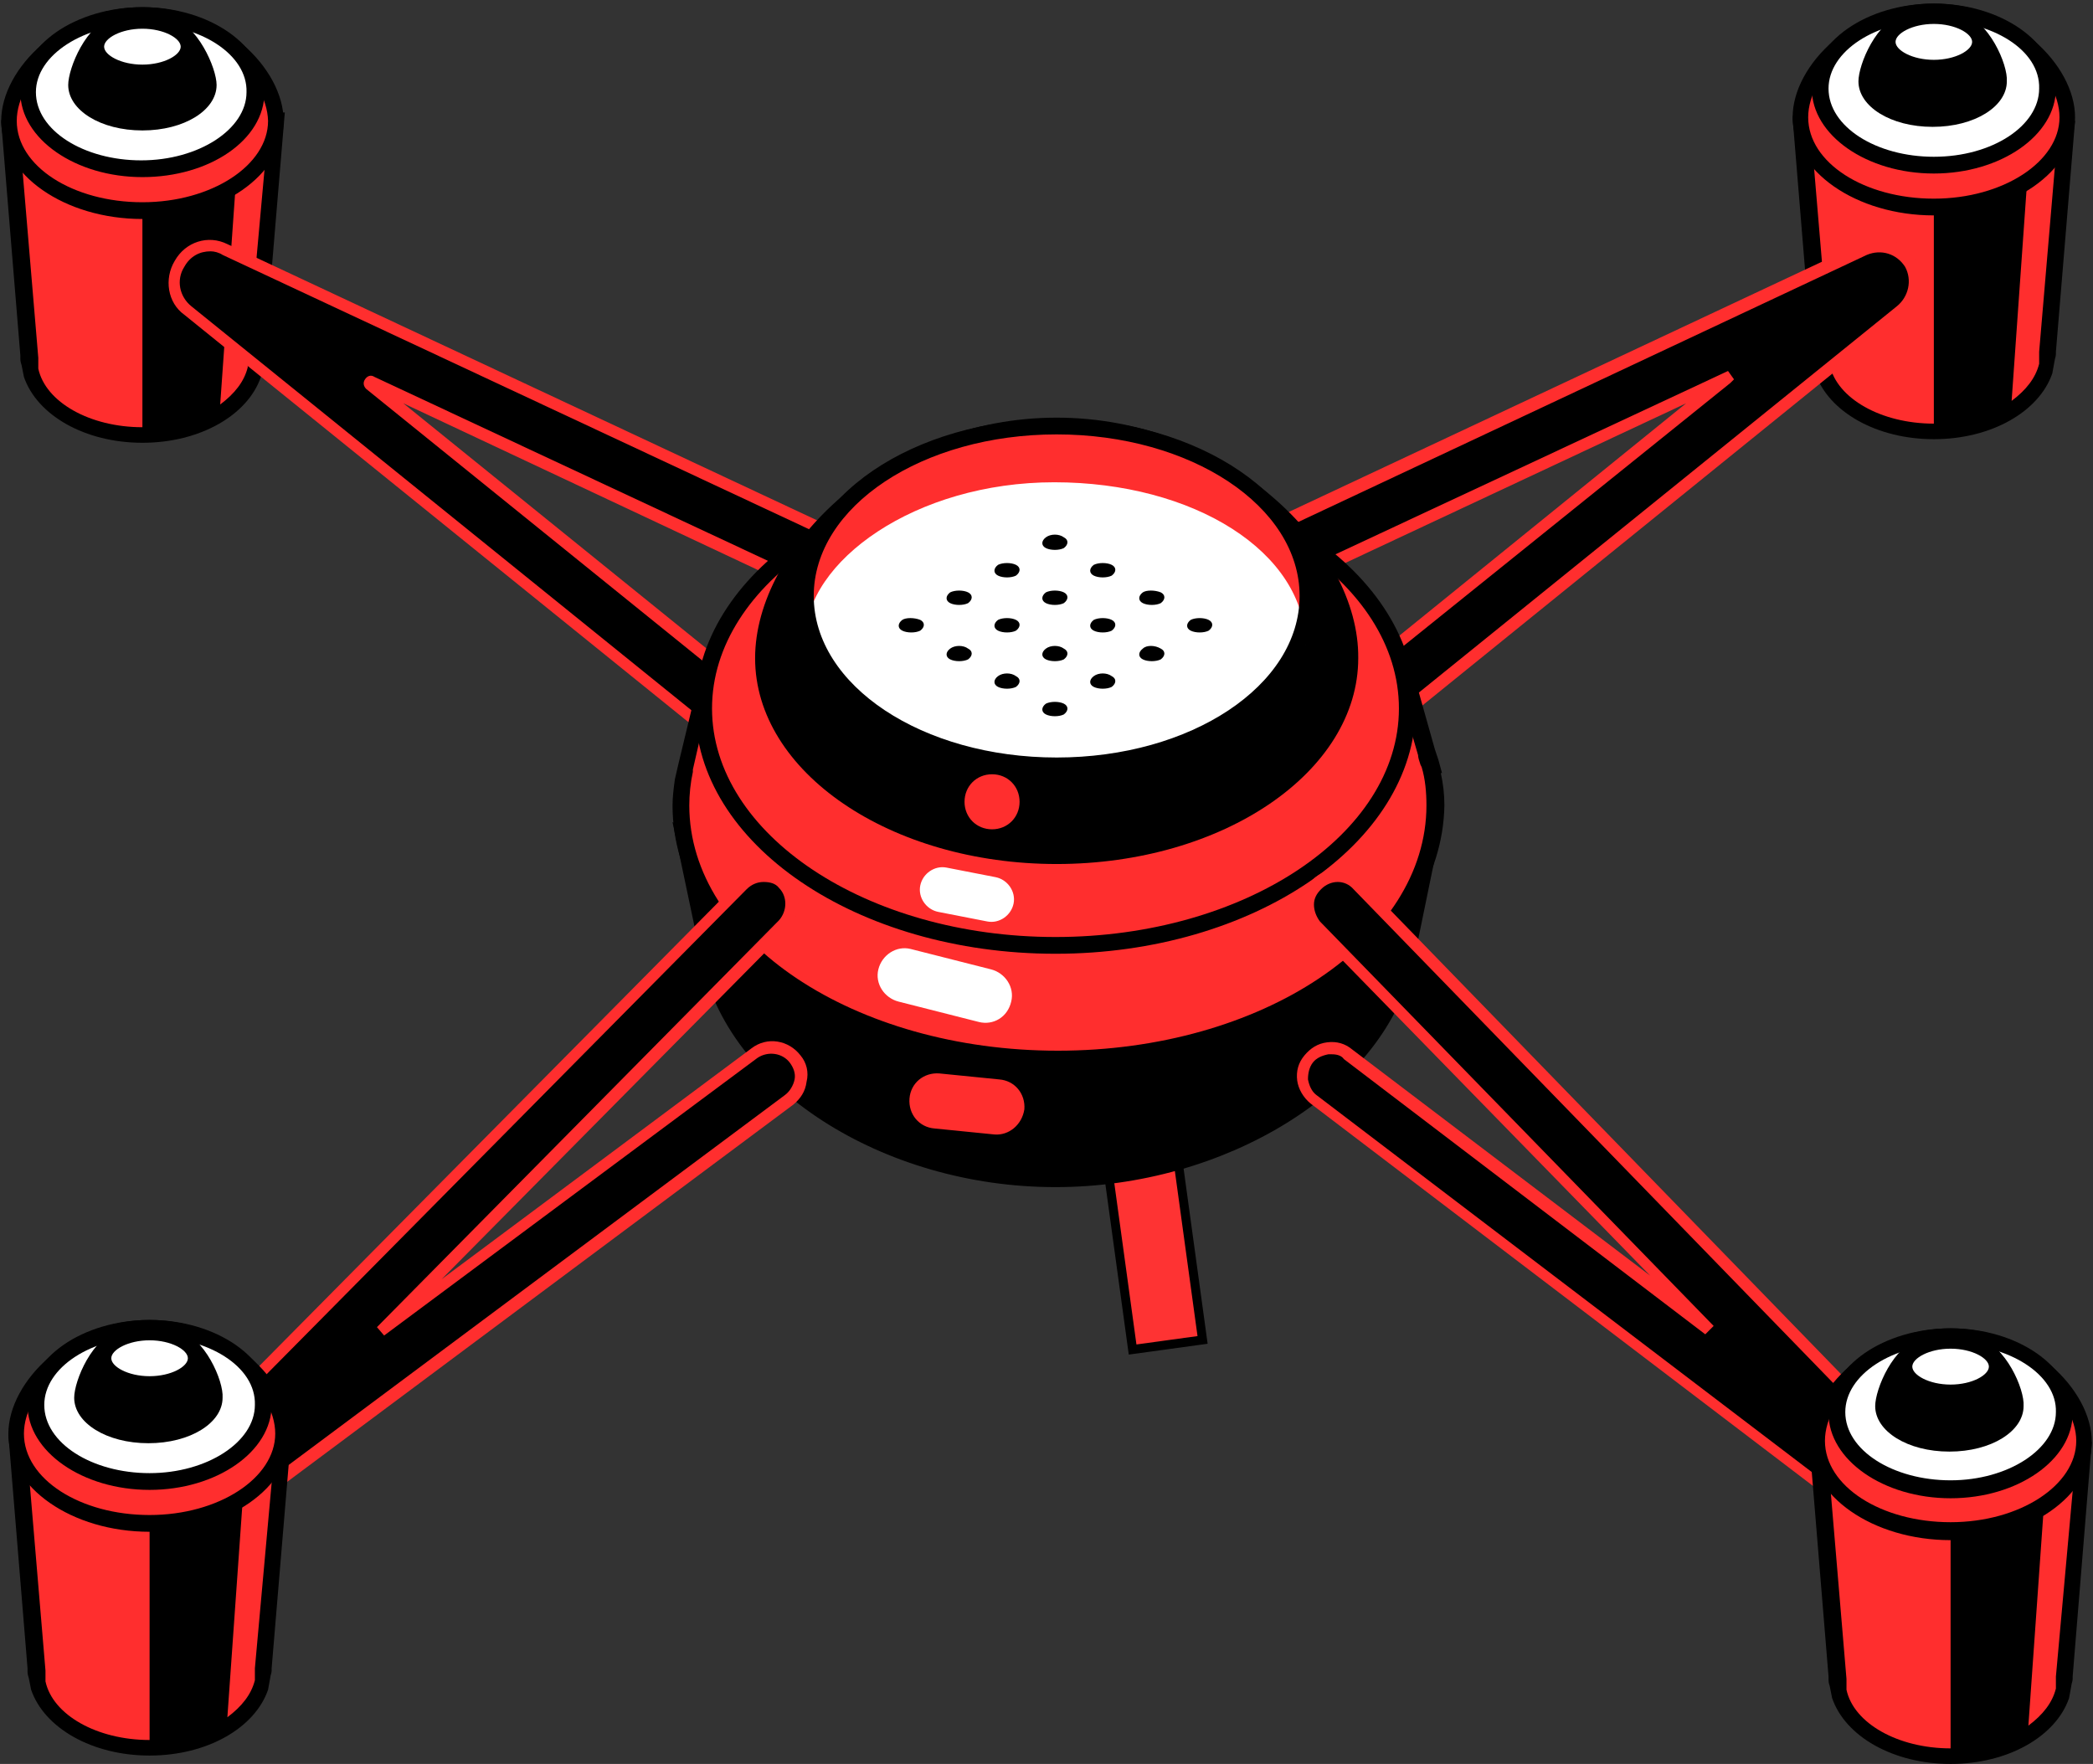 <?xml version="1.0" encoding="UTF-8"?> <!-- Generator: Adobe Illustrator 25.4.1, SVG Export Plug-In . SVG Version: 6.00 Build 0) --> <svg xmlns="http://www.w3.org/2000/svg" xmlns:xlink="http://www.w3.org/1999/xlink" id="Слой_1" x="0px" y="0px" viewBox="0 0 174.9 147.4" style="enable-background:new 0 0 174.9 147.4;" xml:space="preserve"><rect x="0" y="0" width="174.9" height="147.4" fill="#333333" stroke="none"/> <style type="text/css"> .st0{fill:#FE3333;stroke:#000000;stroke-width:0.75;stroke-miterlimit:10;} .st1{fill:#FF2E2E;} .st2{fill:#FFFFFF;} </style> <rect x="92.3" y="78.9" transform="matrix(0.991 -0.136 0.136 0.991 -12.124 13.836)" class="st0" width="5.9" height="33.6"></rect> <path id="XMLID_13128_" class="st1" d="M21.4,29.8L23,10.1H0.8l1.6,19.7c0,0.1,0,0.1,0,0.2c0,0.2,0.1,0.4,0.1,0.5l0,0.4h0 c0.7,3.1,4.6,5.5,9.4,5.5c4.8,0,8.7-2.4,9.4-5.5h0l0-0.4c0-0.2,0.1-0.4,0.1-0.5C21.4,29.9,21.4,29.8,21.4,29.8z"></path> <path id="XMLID_13125_" d="M23.8,9.4h-23c-0.4,0-0.7,0.4-0.7,0.8l1.6,19.5l0,0.2c0,0.2,0,0.3,0.1,0.6l0.2,1c1.1,3.2,5.1,5.5,9.9,5.5 s8.8-2.3,9.9-5.5l0.2-1.1c0-0.1,0.1-0.3,0.1-0.5l0-0.2L23.8,9.4z M20.7,29.7l0,0.2c0,0,0,0.1,0,0.2c0,0.1,0,0.2,0,0.3l0,0.3 c-0.3,1.2-1.1,2.2-2.3,3.1l1.3-18.4l-3.9,2.3h-3.9v18c-4.4,0-8.1-2.1-8.7-4.9l0-0.1l0-0.2c0-0.1,0-0.2,0-0.3c0-0.1,0-0.1,0-0.1 l0-0.2l-1.6-19h20.8L20.7,29.7z"></path> <g id="XMLID_13120_"> <path id="XMLID_13124_" class="st1" d="M23,10.1c0,4.1-5,7.5-11.1,7.5c-6.1,0-11.1-3.4-11.1-7.5s5-8.8,11.1-8.8 C18,1.3,23,6,23,10.1z"></path> <path id="XMLID_13121_" d="M11.9,18.3c-6.5,0-11.8-3.7-11.8-8.2c0-4.4,5.2-9.5,11.8-9.5c6.6,0,11.8,5.1,11.8,9.5 C23.7,14.6,18.4,18.3,11.9,18.3z M11.9,2C6.1,2,1.4,6.4,1.4,10.1c0,3.8,4.7,6.8,10.5,6.8c5.8,0,10.5-3.1,10.5-6.8 C22.3,6.4,17.7,2,11.9,2z"></path> </g> <g id="XMLID_13102_"> <path id="XMLID_13119_" class="st2" d="M21.4,7.7c0,3.5-4.3,6.4-9.5,6.4c-5.3,0-9.5-2.9-9.5-6.4c0-3.5,4.3-6.4,9.5-6.4 C17.2,1.3,21.4,4.2,21.4,7.7z"></path> <path id="XMLID_13103_" d="M11.9,14.8c-5.6,0-10.2-3.2-10.2-7.1c0-3.9,4.6-7.1,10.2-7.1s10.2,3.2,10.2,7.1 C22.1,11.7,17.5,14.8,11.9,14.8z M11.9,2C7,2,3,4.6,3,7.7c0,3.2,4,5.7,8.8,5.7s8.8-2.6,8.8-5.7C20.7,4.6,16.8,2,11.9,2z"></path> </g> <path id="XMLID_13101_" d="M14.2,1.4c-0.8-0.2-1.3,0.5-1.8,1.2c-0.2,0.2-0.5,0.7-0.5,0.7c-0.1-0.1-0.5-0.5-0.6-0.7 c-0.4-0.6-1-1.4-1.8-1.2C7.2,2,5.7,5.7,5.7,7.1c0,2.1,2.7,3.8,6.2,3.8c3.5,0,6.2-1.7,6.2-3.8C18.1,5.7,16.5,2,14.2,1.4z"></path> <g id="XMLID_7651_"> <path id="XMLID_7655_" class="st2" d="M15.7,3.9C15.7,5.1,14,6,11.9,6C9.8,6,8,5.1,8,3.9c0-1.2,1.7-2.2,3.8-2.2 C14,1.7,15.7,2.7,15.7,3.9z"></path> <path id="XMLID_7652_" d="M11.9,6.7c-2.5,0-4.5-1.3-4.5-2.9c0-1.6,2-2.9,4.5-2.9c2.5,0,4.5,1.3,4.5,2.9C16.4,5.5,14.4,6.7,11.9,6.7 z M11.9,2.4c-1.8,0-3.2,0.8-3.2,1.5c0,0.7,1.4,1.5,3.2,1.5c1.8,0,3.2-0.8,3.2-1.5C15.1,3.2,13.7,2.4,11.9,2.4z"></path> </g> <path id="XMLID_13160_" class="st1" d="M171.1,29.4l1.6-19.7h-22.3l1.6,19.7c0,0.1,0,0.1,0,0.2c0,0.2,0.1,0.4,0.1,0.5l0,0.4h0 c0.7,3.1,4.6,5.5,9.4,5.5c4.8,0,8.7-2.4,9.4-5.5h0l0-0.4c0-0.2,0.1-0.4,0.1-0.5C171.1,29.5,171.1,29.5,171.1,29.4z"></path> <path id="XMLID_13157_" d="M173.4,10.1l-22.9-1c-0.4,0-0.7,0.4-0.7,0.8l1.6,19.5l0,0.2c0,0.2,0,0.3,0.1,0.6l0.2,1 c1.1,3.2,5.1,5.5,9.9,5.5c4.8,0,8.8-2.3,9.9-5.5l0.2-1.1c0-0.1,0.1-0.3,0.1-0.5l0-0.2L173.4,10.1z M170.4,29.4l0,0.2 c0,0,0,0.1,0,0.2c0,0.1,0,0.2,0,0.3l0,0.3c-0.3,1.2-1.1,2.2-2.3,3.1l1.3-18.4l-3.9,2.3h-3.9v18c-4.4,0-8.1-2.1-8.7-4.9l0-0.1l0-0.2 c0-0.1,0-0.2,0-0.3c0-0.1,0-0.1,0-0.1l0-0.2l-1.6-19H172L170.4,29.4z"></path> <g id="XMLID_13152_"> <path id="XMLID_13156_" class="st1" d="M172.7,9.8c0,4.1-5,7.5-11.1,7.5c-6.1,0-11.1-3.4-11.1-7.5c0-4.1,5-8.8,11.1-8.8 C167.8,1,172.7,5.6,172.7,9.8z"></path> <path id="XMLID_13153_" d="M161.6,18c-6.5,0-11.8-3.7-11.8-8.2c0-4.4,5.2-9.5,11.8-9.5c6.6,0,11.8,5.1,11.8,9.5 C173.4,14.3,168.1,18,161.6,18z M161.6,1.7c-5.8,0-10.5,4.4-10.5,8.1c0,3.8,4.7,6.8,10.5,6.8c5.8,0,10.5-3.1,10.5-6.8 C172.1,6.1,167.4,1.7,161.6,1.7z"></path> </g> <g id="XMLID_13147_"> <path id="XMLID_13151_" class="st2" d="M171.1,7.4c0,3.5-4.3,6.4-9.5,6.4c-5.3,0-9.5-2.9-9.5-6.4c0-3.5,4.3-6.4,9.5-6.4 C166.9,1,171.1,3.9,171.1,7.4z"></path> <path id="XMLID_13148_" d="M161.6,14.5c-5.6,0-10.2-3.2-10.2-7.1s4.6-7.1,10.2-7.1c5.6,0,10.2,3.2,10.2,7.1S167.2,14.5,161.6,14.5z M161.6,1.7c-4.9,0-8.8,2.6-8.8,5.7c0,3.2,4,5.7,8.8,5.7c4.9,0,8.8-2.6,8.8-5.7C170.5,4.2,166.5,1.7,161.6,1.7z"></path> </g> <path id="XMLID_13146_" d="M163.9,1.1c-0.8-0.2-1.3,0.5-1.8,1.2c-0.2,0.2-0.5,0.7-0.5,0.7c-0.1-0.1-0.5-0.5-0.6-0.7 c-0.4-0.6-1-1.4-1.8-1.2c-2.4,0.6-3.9,4.3-3.9,5.7c0,2.1,2.7,3.8,6.2,3.8c3.5,0,6.2-1.7,6.2-3.8C167.8,5.4,166.2,1.7,163.9,1.1z"></path> <g id="XMLID_7588_"> <path id="XMLID_7668_" class="st2" d="M165.5,3.5c0,1.2-1.7,2.2-3.8,2.2c-2.1,0-3.9-1-3.9-2.2c0-1.2,1.7-2.2,3.9-2.2 C163.7,1.4,165.5,2.3,165.5,3.5z"></path> <path id="XMLID_7589_" d="M161.6,6.4c-2.5,0-4.5-1.3-4.5-2.9c0-1.6,2-2.9,4.5-2.9c2.5,0,4.5,1.3,4.5,2.9 C166.1,5.1,164.1,6.4,161.6,6.4z M161.6,2c-1.8,0-3.2,0.8-3.2,1.5c0,0.7,1.4,1.5,3.2,1.5c1.8,0,3.2-0.8,3.2-1.5 C164.8,2.8,163.4,2,161.6,2z"></path> </g> <g id="XMLID_7613_"> <g id="XMLID_7619_"> <g id="XMLID_7620_"> <path id="XMLID_13197_" d="M59.5,61.3L15.7,25.9c-1.2-0.9-1.5-2.6-0.7-3.9c0.8-1.3,2.4-1.9,3.8-1.2l50.1,23.5l-2,4.4L31.1,31.9 c-0.1-0.1-0.2,0.1-0.1,0.2l29.9,24.2L59.5,61.3z"></path> <path id="XMLID_13198_" class="st1" d="M59.7,62.1L15.4,26.3c-1.4-1-1.7-3-0.8-4.5c0.9-1.6,2.8-2.2,4.4-1.4l50.6,23.7l-2.5,5.3 L33.7,33.7l27.7,22.4L59.7,62.1z M17.6,21c-0.9,0-1.7,0.4-2.2,1.3c-0.7,1.1-0.4,2.5,0.6,3.3l43.2,34.9l1.1-4l-29.7-24 c-0.2-0.2-0.3-0.5-0.1-0.8c0.2-0.3,0.5-0.4,0.8-0.2L66.6,48l1.6-3.5L18.6,21.3C18.3,21.1,17.9,21,17.6,21z"></path> </g> </g> <g id="XMLID_7617_"> <g id="XMLID_7618_"> <path id="XMLID_13193_" d="M116.8,60l-3-3.7l30.5-24.6c0,0,0,0,0,0l-36.4,17.1l-2-4.4l50-23.5c1.5-0.7,3.1-0.1,3.9,1.2 c0.8,1.3,0.5,3-0.8,3.9L116.8,60z"></path> <path id="XMLID_13194_" class="st1" d="M116.7,60.7l-3.6-4.5l0.4-0.3l27.4-22.2l-33.3,15.6l-2.5-5.3l50.5-23.7 c1.7-0.7,3.6-0.2,4.5,1.4c0.9,1.6,0.5,3.5-0.9,4.6L116.7,60.7z M114.4,56.3l2.4,3l41.7-33.7c1-0.8,1.3-2.2,0.7-3.3 c-0.7-1.1-2-1.5-3.2-1l-49.6,23.3L108,48L144.4,31l0.5,0.7l-0.3,0.3L114.4,56.3z"></path> </g> </g> <path id="XMLID_13137_" d="M116,69.4c-4.7-7.6-15.5-12.5-27.7-12.5c-12.8,0-24.1,5.4-28.3,13.6l-3.8-1.8l2.4,11.4 c2.1,10.7,15.1,19.1,29.6,19.1c14.2,0,27.3-8.1,29.8-18.4h0c0.1-0.3,0.1-0.5,0.2-0.8l2.2-10.7L116,69.4z M117.3,80.6L117.3,80.6 L117.3,80.6L117.3,80.6z"></path> <path id="XMLID_7642_" class="st1" d="M119.4,63.9L119.4,63.9l-0.1-0.2c-0.1-0.3-0.2-0.6-0.2-0.9l-1.9-6.6h-2.1 c-5.5-6.1-15.5-10.1-26.8-10.1c-11.3,0-21.2,4-26.8,10.1h-2.4l-1.8,7.6c0,0.1-0.1,0.3-0.1,0.4l0,0.2h0c-0.2,1-0.3,1.9-0.3,2.9 C56.9,79,71,88.5,88.3,88.5c17.4,0,31.5-9.5,31.5-21.2C119.8,66.1,119.6,65,119.4,63.9z"></path> <path id="XMLID_13129_" d="M88.3,89.2c-17.7,0-32.1-9.8-32.1-21.9c0-0.7,0.1-1.5,0.2-2.2h0l0.3-1.3l2-8.3h2.7 c5.9-6.3,16-10.1,27.1-10.1c11,0,21.1,3.8,27.1,10.1h2.3l2,7.1c0.1,0.3,0.2,0.6,0.3,0.9l0.3,1.1h-0.1c0.2,0.9,0.3,1.8,0.3,2.7 C120.5,79.4,106.1,89.2,88.3,89.2z M57.9,64.3l0,0.2c-0.2,0.9-0.3,1.9-0.3,2.8c0,11.3,13.8,20.5,30.8,20.5c17,0,30.8-9.2,30.8-20.5 c0-1.1-0.1-2.2-0.4-3.2l-0.1-0.2c-0.1-0.3-0.2-0.6-0.2-0.8l-1.8-6.2h-1.9l-0.2-0.2c-5.7-6.2-15.5-9.9-26.3-9.9 c-10.8,0-20.6,3.7-26.3,9.9l-0.2,0.2h-2.2L57.9,64.3z"></path> <ellipse id="XMLID_7638_" class="st1" cx="88.2" cy="59.2" rx="29.4" ry="19.8"></ellipse> <path id="XMLID_7639_" d="M88.2,79.7c-16.6,0-30.1-9.2-30.1-20.5c0-11.3,13.5-20.5,30.1-20.5c16.6,0,30.1,9.2,30.1,20.5 C118.2,70.5,104.7,79.7,88.2,79.7z M88.2,40.1c-15.8,0-28.7,8.6-28.7,19.1s12.9,19.1,28.7,19.1c15.8,0,28.7-8.6,28.7-19.1 S104,40.1,88.2,40.1z"></path> <path id="XMLID_13202_" d="M88.3,34.9c-14.2,0-25.2,10.8-25.2,20.1c0,9.5,11.3,17.2,25.2,17.2c13.9,0,25.2-7.7,25.2-17.2 C113.6,45.7,102.5,34.9,88.3,34.9z"></path> <g id="XMLID_7612_"> <path id="XMLID_7626_" class="st1" d="M109.3,49.7c0,7.8-9.4,14.2-21,14.2c-11.6,0-21-6.3-21-14.2c0-7.8,9.4-14.2,21-14.2 C99.9,35.6,109.3,41.9,109.3,49.7z"></path> <path id="XMLID_7631_" class="st2" d="M109.1,53.9c0,0-7.7,10-20.8,10c-13.8,0-21-10.5-21-10.5c0-6.5,9.2-13.1,20.8-13.1 C99.7,40.3,109.1,46.1,109.1,53.9z"></path> <path id="XMLID_7627_" d="M88.3,64.6c-11.9,0-21.7-6.7-21.7-14.8c0-8.2,9.7-14.8,21.7-14.8c11.9,0,21.7,6.7,21.7,14.8 C110,57.9,100.3,64.6,88.3,64.6z M88.3,36.3c-11.2,0-20.3,6-20.3,13.5s9.1,13.5,20.3,13.5c11.2,0,20.3-6,20.3-13.5 S99.5,36.3,88.3,36.3z"></path> </g> <g id="XMLID_7610_"> <g id="XMLID_7611_"> <path id="XMLID_13189_" d="M159,128.5c-0.7,0-1.4-0.2-1.9-0.7l-47.3-36c-1.1-0.8-1.3-2.3-0.5-3.4l0,0c0.8-1.1,2.3-1.3,3.4-0.5 l30.2,23L110,77.3c-0.9-1-0.9-2.5,0.1-3.4l0,0c1-0.9,2.5-0.9,3.4,0.1l47.6,49c1.2,1.2,1.4,3.2,0.3,4.4 C160.8,128.1,159.9,128.5,159,128.5z"></path> <path id="XMLID_13190_" class="st1" d="M159,129c-0.8,0-1.6-0.3-2.2-0.8l-47.3-36c-0.6-0.5-1-1.2-1.1-1.9 c-0.1-0.8,0.1-1.5,0.6-2.1c0.5-0.6,1.1-1,1.9-1.1c0.8-0.1,1.5,0.1,2.1,0.6l24.9,18.9l-28.3-29c-0.5-0.6-0.8-1.3-0.8-2.1 c0-0.8,0.3-1.5,0.9-2c1.1-1.1,3-1.1,4.1,0.1l47.6,49c1.4,1.4,1.5,3.7,0.3,5.1C161.1,128.5,160.1,129,159,129z M111.3,88.1 c-0.1,0-0.2,0-0.3,0c-0.5,0.1-1,0.3-1.3,0.7c-0.3,0.4-0.4,0.9-0.4,1.4c0.1,0.5,0.3,1,0.7,1.3l47.3,36c1.1,0.9,2.8,0.7,3.7-0.4 c0.9-1,0.7-2.7-0.3-3.8l-47.6-49c-0.7-0.8-1.9-0.8-2.7,0c-0.4,0.4-0.6,0.8-0.6,1.3c0,0.5,0.2,1,0.5,1.4l32.9,33.8l-0.7,0.7 l-30.2-23C112.1,88.2,111.7,88.1,111.3,88.1z"></path> </g> </g> <g id="XMLID_7608_"> <g id="XMLID_7609_"> <path id="XMLID_13168_" d="M15.7,128.5c-0.9,0-1.8-0.4-2.5-1.2c-1.1-1.3-0.8-3.2,0.3-4.4l48.5-49c0.9-0.9,2.5-1,3.4,0l0,0 c0.9,0.9,1,2.5,0,3.4l-33.6,34L63.1,88c1.1-0.8,2.6-0.6,3.4,0.5l0,0c0.8,1.1,0.6,2.6-0.5,3.4l-48.3,36 C17,128.3,16.4,128.5,15.7,128.5z"></path> <path id="XMLID_13186_" class="st1" d="M15.7,129c-1.1,0-2.1-0.5-2.8-1.3c-1.2-1.4-1-3.7,0.4-5.1l48.5-49c0.5-0.6,1.3-0.9,2-0.9 c0,0,0,0,0,0c0.8,0,1.5,0.3,2,0.8c0.6,0.5,0.9,1.3,0.9,2c0,0.8-0.3,1.5-0.8,2.1l-29,29.3l25.9-19.3c1.3-1,3.1-0.7,4.1,0.6 c0.5,0.6,0.7,1.4,0.5,2.2c-0.1,0.8-0.5,1.4-1.1,1.9l-48.3,36C17.3,128.7,16.5,129,15.7,129z M63.8,73.7c-0.5,0-1,0.2-1.4,0.6 l-48.5,49c-1.1,1.1-1.2,2.7-0.3,3.8c0.9,1.1,2.6,1.3,3.7,0.4l48.3-36c0.4-0.3,0.7-0.8,0.8-1.3c0.1-0.5-0.1-1-0.4-1.4 c-0.6-0.8-1.8-1-2.7-0.4l-31.2,23.2l-0.6-0.7l33.6-34c0.7-0.8,0.7-2,0-2.7C64.8,73.8,64.3,73.7,63.8,73.7z"></path> </g> </g> <path id="XMLID_7614_" class="st2" d="M81.8,85.4l-6.7-1.7c-1.2-0.3-2-1.5-1.7-2.7l0,0c0.3-1.2,1.5-2,2.7-1.7l6.7,1.7 c1.2,0.3,2,1.5,1.7,2.7l0,0C84.2,85,83,85.7,81.8,85.4z"></path> <path id="XMLID_7615_" class="st2" d="M82.5,77l-4.1-0.8c-1-0.2-1.7-1.2-1.5-2.2l0,0c0.2-1,1.2-1.7,2.2-1.5l4.1,0.8 c1,0.2,1.7,1.2,1.5,2.2l0,0C84.5,76.5,83.5,77.2,82.5,77z"></path> <path id="XMLID_13166_" class="st1" d="M83.1,94.8l-5-0.5c-1.3-0.1-2.2-1.2-2.1-2.5l0,0c0.1-1.3,1.2-2.2,2.5-2.1l5,0.5 c1.3,0.1,2.2,1.2,2.1,2.5l0,0C85.4,94,84.3,94.9,83.1,94.8z"></path> <path id="XMLID_13167_" class="st1" d="M85.2,67c0,1.3-1,2.3-2.3,2.3c-1.3,0-2.3-1-2.3-2.3c0-1.3,1-2.3,2.3-2.3 C84.2,64.7,85.2,65.7,85.2,67z"></path> <g id="XMLID_13185_"> <path id="XMLID_13184_" d="M88.9,58.8c0.4,0.2,0.4,0.6,0,0.9c-0.4,0.2-1.1,0.2-1.5,0c-0.4-0.2-0.4-0.6,0-0.9 C87.8,58.6,88.5,58.6,88.9,58.8z"></path> <path id="XMLID_13183_" d="M92.9,56.5c0.4,0.2,0.4,0.6,0,0.9c-0.4,0.2-1.1,0.2-1.5,0c-0.4-0.2-0.4-0.6,0-0.9 C91.8,56.2,92.5,56.2,92.9,56.5z"></path> <path id="XMLID_13182_" d="M97,54.2c0.4,0.2,0.4,0.6,0,0.9c-0.4,0.2-1.1,0.2-1.5,0c-0.4-0.2-0.4-0.6,0-0.9 C95.8,53.9,96.5,53.9,97,54.2z"></path> <path id="XMLID_13181_" d="M101,51.8c0.4,0.2,0.4,0.6,0,0.9c-0.4,0.2-1.1,0.2-1.5,0c-0.4-0.2-0.4-0.6,0-0.9 C99.9,51.6,100.6,51.6,101,51.8z"></path> <path id="XMLID_13180_" d="M84.9,56.5c0.4,0.2,0.4,0.6,0,0.9c-0.4,0.2-1.1,0.2-1.5,0c-0.4-0.2-0.4-0.6,0-0.9 C83.8,56.2,84.5,56.2,84.9,56.5z"></path> <path id="XMLID_13179_" d="M88.9,54.2c0.4,0.2,0.4,0.6,0,0.9c-0.4,0.2-1.1,0.2-1.5,0c-0.4-0.2-0.4-0.6,0-0.9 C87.8,53.9,88.5,53.9,88.9,54.2z"></path> <path id="XMLID_13178_" d="M92.9,51.8c0.4,0.2,0.4,0.6,0,0.9c-0.4,0.2-1.1,0.2-1.5,0c-0.4-0.2-0.4-0.6,0-0.9 C91.8,51.6,92.5,51.6,92.9,51.8z"></path> <path id="XMLID_13177_" d="M97,49.5c0.4,0.2,0.4,0.6,0,0.9c-0.4,0.2-1.1,0.2-1.5,0c-0.4-0.2-0.4-0.6,0-0.9 C95.8,49.3,96.5,49.3,97,49.5z"></path> <path id="XMLID_13176_" d="M80.9,54.2c0.4,0.2,0.4,0.6,0,0.9c-0.4,0.2-1.1,0.2-1.5,0c-0.4-0.2-0.4-0.6,0-0.9 C79.8,53.9,80.5,53.9,80.9,54.2z"></path> <path id="XMLID_13175_" d="M84.9,51.8c0.4,0.2,0.4,0.6,0,0.9c-0.4,0.2-1.1,0.2-1.5,0c-0.4-0.2-0.4-0.6,0-0.9 C83.8,51.6,84.5,51.6,84.9,51.8z"></path> <path id="XMLID_13174_" d="M88.9,49.5c0.4,0.2,0.4,0.6,0,0.9c-0.4,0.2-1.1,0.2-1.5,0c-0.4-0.2-0.4-0.6,0-0.9 C87.8,49.3,88.5,49.3,88.9,49.5z"></path> <path id="XMLID_13173_" d="M92.9,47.2c0.4,0.2,0.4,0.6,0,0.9c-0.4,0.2-1.1,0.2-1.5,0c-0.4-0.2-0.4-0.6,0-0.9 C91.8,47,92.5,47,92.9,47.2z"></path> <path id="XMLID_13172_" d="M76.9,51.8c0.4,0.2,0.4,0.6,0,0.9c-0.4,0.2-1.1,0.2-1.5,0c-0.4-0.2-0.4-0.6,0-0.9 C75.7,51.6,76.4,51.6,76.9,51.8z"></path> <path id="XMLID_13171_" d="M80.9,49.5c0.4,0.2,0.4,0.6,0,0.9c-0.4,0.2-1.1,0.2-1.5,0c-0.4-0.2-0.4-0.6,0-0.9 C79.8,49.3,80.5,49.3,80.9,49.5z"></path> <path id="XMLID_13170_" d="M84.9,47.2c0.4,0.2,0.4,0.6,0,0.9c-0.4,0.2-1.1,0.2-1.5,0c-0.4-0.2-0.4-0.6,0-0.9 C83.8,47,84.5,47,84.9,47.2z"></path> <path id="XMLID_13169_" d="M88.9,44.9c0.4,0.2,0.4,0.6,0,0.9c-0.4,0.2-1.1,0.2-1.5,0c-0.4-0.2-0.4-0.6,0-0.9 C87.8,44.6,88.5,44.6,88.9,44.9z"></path> </g> </g> <path id="XMLID_13071_" class="st1" d="M22,139.4l1.6-19.7H1.4L3,139.4c0,0.1,0,0.1,0,0.2c0,0.2,0.1,0.4,0.1,0.5l0,0.4h0 c0.7,3.1,4.6,5.5,9.4,5.5c4.8,0,8.7-2.4,9.4-5.5h0l0-0.4c0-0.2,0.1-0.4,0.1-0.5C22,139.5,22,139.5,22,139.4z"></path> <path id="XMLID_13093_" d="M24.4,119.1h-23c-0.4,0-0.7,0.4-0.7,0.8l1.6,19.5l0,0.2c0,0.2,0,0.3,0.1,0.6l0.2,1 c1.1,3.2,5.1,5.5,9.9,5.5s8.8-2.3,9.9-5.5l0.2-1.1c0-0.1,0.1-0.3,0.1-0.5l0-0.2L24.4,119.1z M21.3,139.4l0,0.2c0,0,0,0.1,0,0.2 c0,0.1,0,0.2,0,0.3l0,0.3c-0.3,1.2-1.1,2.2-2.3,3.1l1.3-18.4l-3.9,2.3h-3.9v18c-4.4,0-8.1-2.1-8.7-4.9l0-0.1l0-0.2 c0-0.1,0-0.2,0-0.3c0-0.1,0-0.1,0-0.1l0-0.2l-1.6-19h20.8L21.3,139.4z"></path> <g id="XMLID_7605_"> <path id="XMLID_7601_" class="st1" d="M23.7,119.8c0,4.1-5,7.5-11.1,7.5c-6.1,0-11.1-3.4-11.1-7.5c0-4.1,5-8.8,11.1-8.8 C18.7,111,23.7,115.6,23.7,119.8z"></path> <path id="XMLID_7660_" d="M12.5,128c-6.5,0-11.8-3.7-11.8-8.2c0-4.4,5.2-9.5,11.8-9.5s11.8,5.1,11.8,9.5 C24.3,124.3,19,128,12.5,128z M12.5,111.7c-5.8,0-10.5,4.4-10.5,8.1c0,3.8,4.7,6.8,10.5,6.8s10.5-3.1,10.5-6.8 C23,116.1,18.3,111.7,12.5,111.7z"></path> </g> <g id="XMLID_7604_"> <ellipse id="XMLID_7579_" class="st2" cx="12.5" cy="117.4" rx="9.5" ry="6.4"></ellipse> <path id="XMLID_7582_" d="M12.5,124.5c-5.6,0-10.2-3.2-10.2-7.1c0-3.9,4.6-7.1,10.2-7.1s10.2,3.2,10.2,7.1 C22.7,121.3,18.1,124.5,12.5,124.5z M12.5,111.7c-4.9,0-8.8,2.6-8.8,5.7c0,3.2,4,5.7,8.8,5.7s8.8-2.6,8.8-5.7 C21.4,114.2,17.4,111.7,12.5,111.7z"></path> </g> <path id="XMLID_13072_" d="M14.8,111.1c-0.8-0.2-1.3,0.5-1.8,1.2c-0.2,0.2-0.5,0.7-0.5,0.7c-0.1-0.1-0.5-0.5-0.6-0.7 c-0.4-0.6-1-1.4-1.8-1.2c-2.4,0.6-3.9,4.3-3.9,5.7c0,2.1,2.7,3.8,6.2,3.8c3.5,0,6.2-1.7,6.2-3.8C18.7,115.4,17.1,111.7,14.8,111.1z"></path> <g id="XMLID_7592_"> <path id="XMLID_13075_" class="st2" d="M16.4,113.5c0,1.2-1.7,2.2-3.9,2.2s-3.8-1-3.8-2.2c0-1.2,1.7-2.2,3.8-2.2 S16.4,112.3,16.4,113.5z"></path> <path id="XMLID_13076_" d="M12.5,116.4c-2.5,0-4.5-1.3-4.5-2.9c0-1.6,2-2.9,4.5-2.9c2.5,0,4.5,1.3,4.5,2.9 C17.1,115.1,15.1,116.4,12.5,116.4z M12.5,112c-1.8,0-3.2,0.8-3.2,1.5c0,0.7,1.4,1.5,3.2,1.5s3.2-0.8,3.2-1.5 C15.7,112.8,14.3,112,12.5,112z"></path> </g> <path id="XMLID_13162_" class="st1" d="M172.5,140.1l1.6-19.7h-22.3l1.6,19.7c0,0.1,0,0.1,0,0.2c0,0.2,0.1,0.4,0.1,0.5l0,0.4h0 c0.7,3.1,4.6,5.5,9.4,5.5c4.8,0,8.7-2.4,9.4-5.5h0l0-0.4c0-0.2,0.1-0.4,0.1-0.5C172.5,140.2,172.5,140.2,172.5,140.1z"></path> <path id="XMLID_13115_" d="M174.8,120.5l-22.9-0.7c-0.4,0-0.7,0.4-0.7,0.8l1.6,19.5l0,0.2c0,0.2,0,0.3,0.1,0.6l0.2,1 c1.1,3.2,5.1,5.5,9.9,5.5c4.8,0,8.8-2.3,9.9-5.5l0.2-1.1c0-0.1,0.1-0.3,0.1-0.5l0-0.2L174.8,120.5z M171.8,140.1l0,0.2 c0,0,0,0.1,0,0.2c0,0.1,0,0.2,0,0.3l0,0.3c-0.3,1.2-1.1,2.2-2.3,3.1l1.3-18.4l-3.9,2.3H163v18c-4.4,0-8.1-2.1-8.7-4.9l0-0.1l0-0.2 c0-0.1,0-0.2,0-0.3c0-0.1,0-0.1,0-0.1l0-0.2l-1.6-19h20.8L171.8,140.1z"></path> <g id="XMLID_13110_"> <path id="XMLID_13114_" class="st1" d="M174.2,120.5c0,4.1-5,7.5-11.1,7.5c-6.1,0-11.1-3.4-11.1-7.5s5-8.8,11.1-8.8 C169.2,111.7,174.2,116.3,174.2,120.5z"></path> <path id="XMLID_13111_" d="M163,128.7c-6.5,0-11.8-3.7-11.8-8.2c0-4.4,5.2-9.5,11.8-9.5c6.6,0,11.8,5.1,11.8,9.5 C174.8,125,169.5,128.7,163,128.7z M163,112.3c-5.8,0-10.5,4.4-10.5,8.1c0,3.8,4.7,6.8,10.5,6.8s10.5-3.1,10.5-6.8 C173.5,116.8,168.8,112.3,163,112.3z"></path> </g> <g id="XMLID_13105_"> <path id="XMLID_13109_" class="st2" d="M172.5,118.1c0,3.5-4.3,6.4-9.5,6.4c-5.3,0-9.5-2.9-9.5-6.4c0-3.5,4.3-6.4,9.5-6.4 C168.3,111.7,172.5,114.5,172.5,118.1z"></path> <path id="XMLID_13106_" d="M163,125.2c-5.6,0-10.2-3.2-10.2-7.1c0-3.9,4.6-7.1,10.2-7.1s10.2,3.2,10.2,7.1 C173.2,122,168.6,125.2,163,125.2z M163,112.3c-4.9,0-8.8,2.6-8.8,5.7c0,3.2,4,5.7,8.8,5.7s8.8-2.6,8.8-5.7 C171.9,114.9,167.9,112.3,163,112.3z"></path> </g> <path id="XMLID_13104_" d="M165.3,111.8c-0.8-0.2-1.3,0.5-1.8,1.2c-0.2,0.2-0.5,0.7-0.5,0.7c-0.1-0.1-0.5-0.5-0.6-0.7 c-0.4-0.6-1-1.4-1.8-1.2c-2.4,0.6-3.9,4.3-3.9,5.7c0,2.1,2.7,3.8,6.2,3.8c3.5,0,6.2-1.7,6.2-3.8 C169.2,116.1,167.6,112.4,165.3,111.8z"></path> <g id="XMLID_13073_"> <path id="XMLID_13081_" class="st2" d="M166.9,114.2c0,1.2-1.7,2.2-3.9,2.2s-3.8-1-3.8-2.2c0-1.2,1.7-2.2,3.8-2.2 S166.9,113,166.9,114.2z"></path> <path id="XMLID_13074_" d="M163,117.1c-2.5,0-4.5-1.3-4.5-2.9c0-1.6,2-2.9,4.5-2.9c2.5,0,4.5,1.3,4.5,2.9 C167.6,115.8,165.6,117.1,163,117.1z M163,112.7c-1.8,0-3.2,0.8-3.2,1.5c0,0.7,1.4,1.5,3.2,1.5c1.8,0,3.2-0.8,3.2-1.5 C166.2,113.5,164.8,112.7,163,112.7z"></path> </g> </svg> 